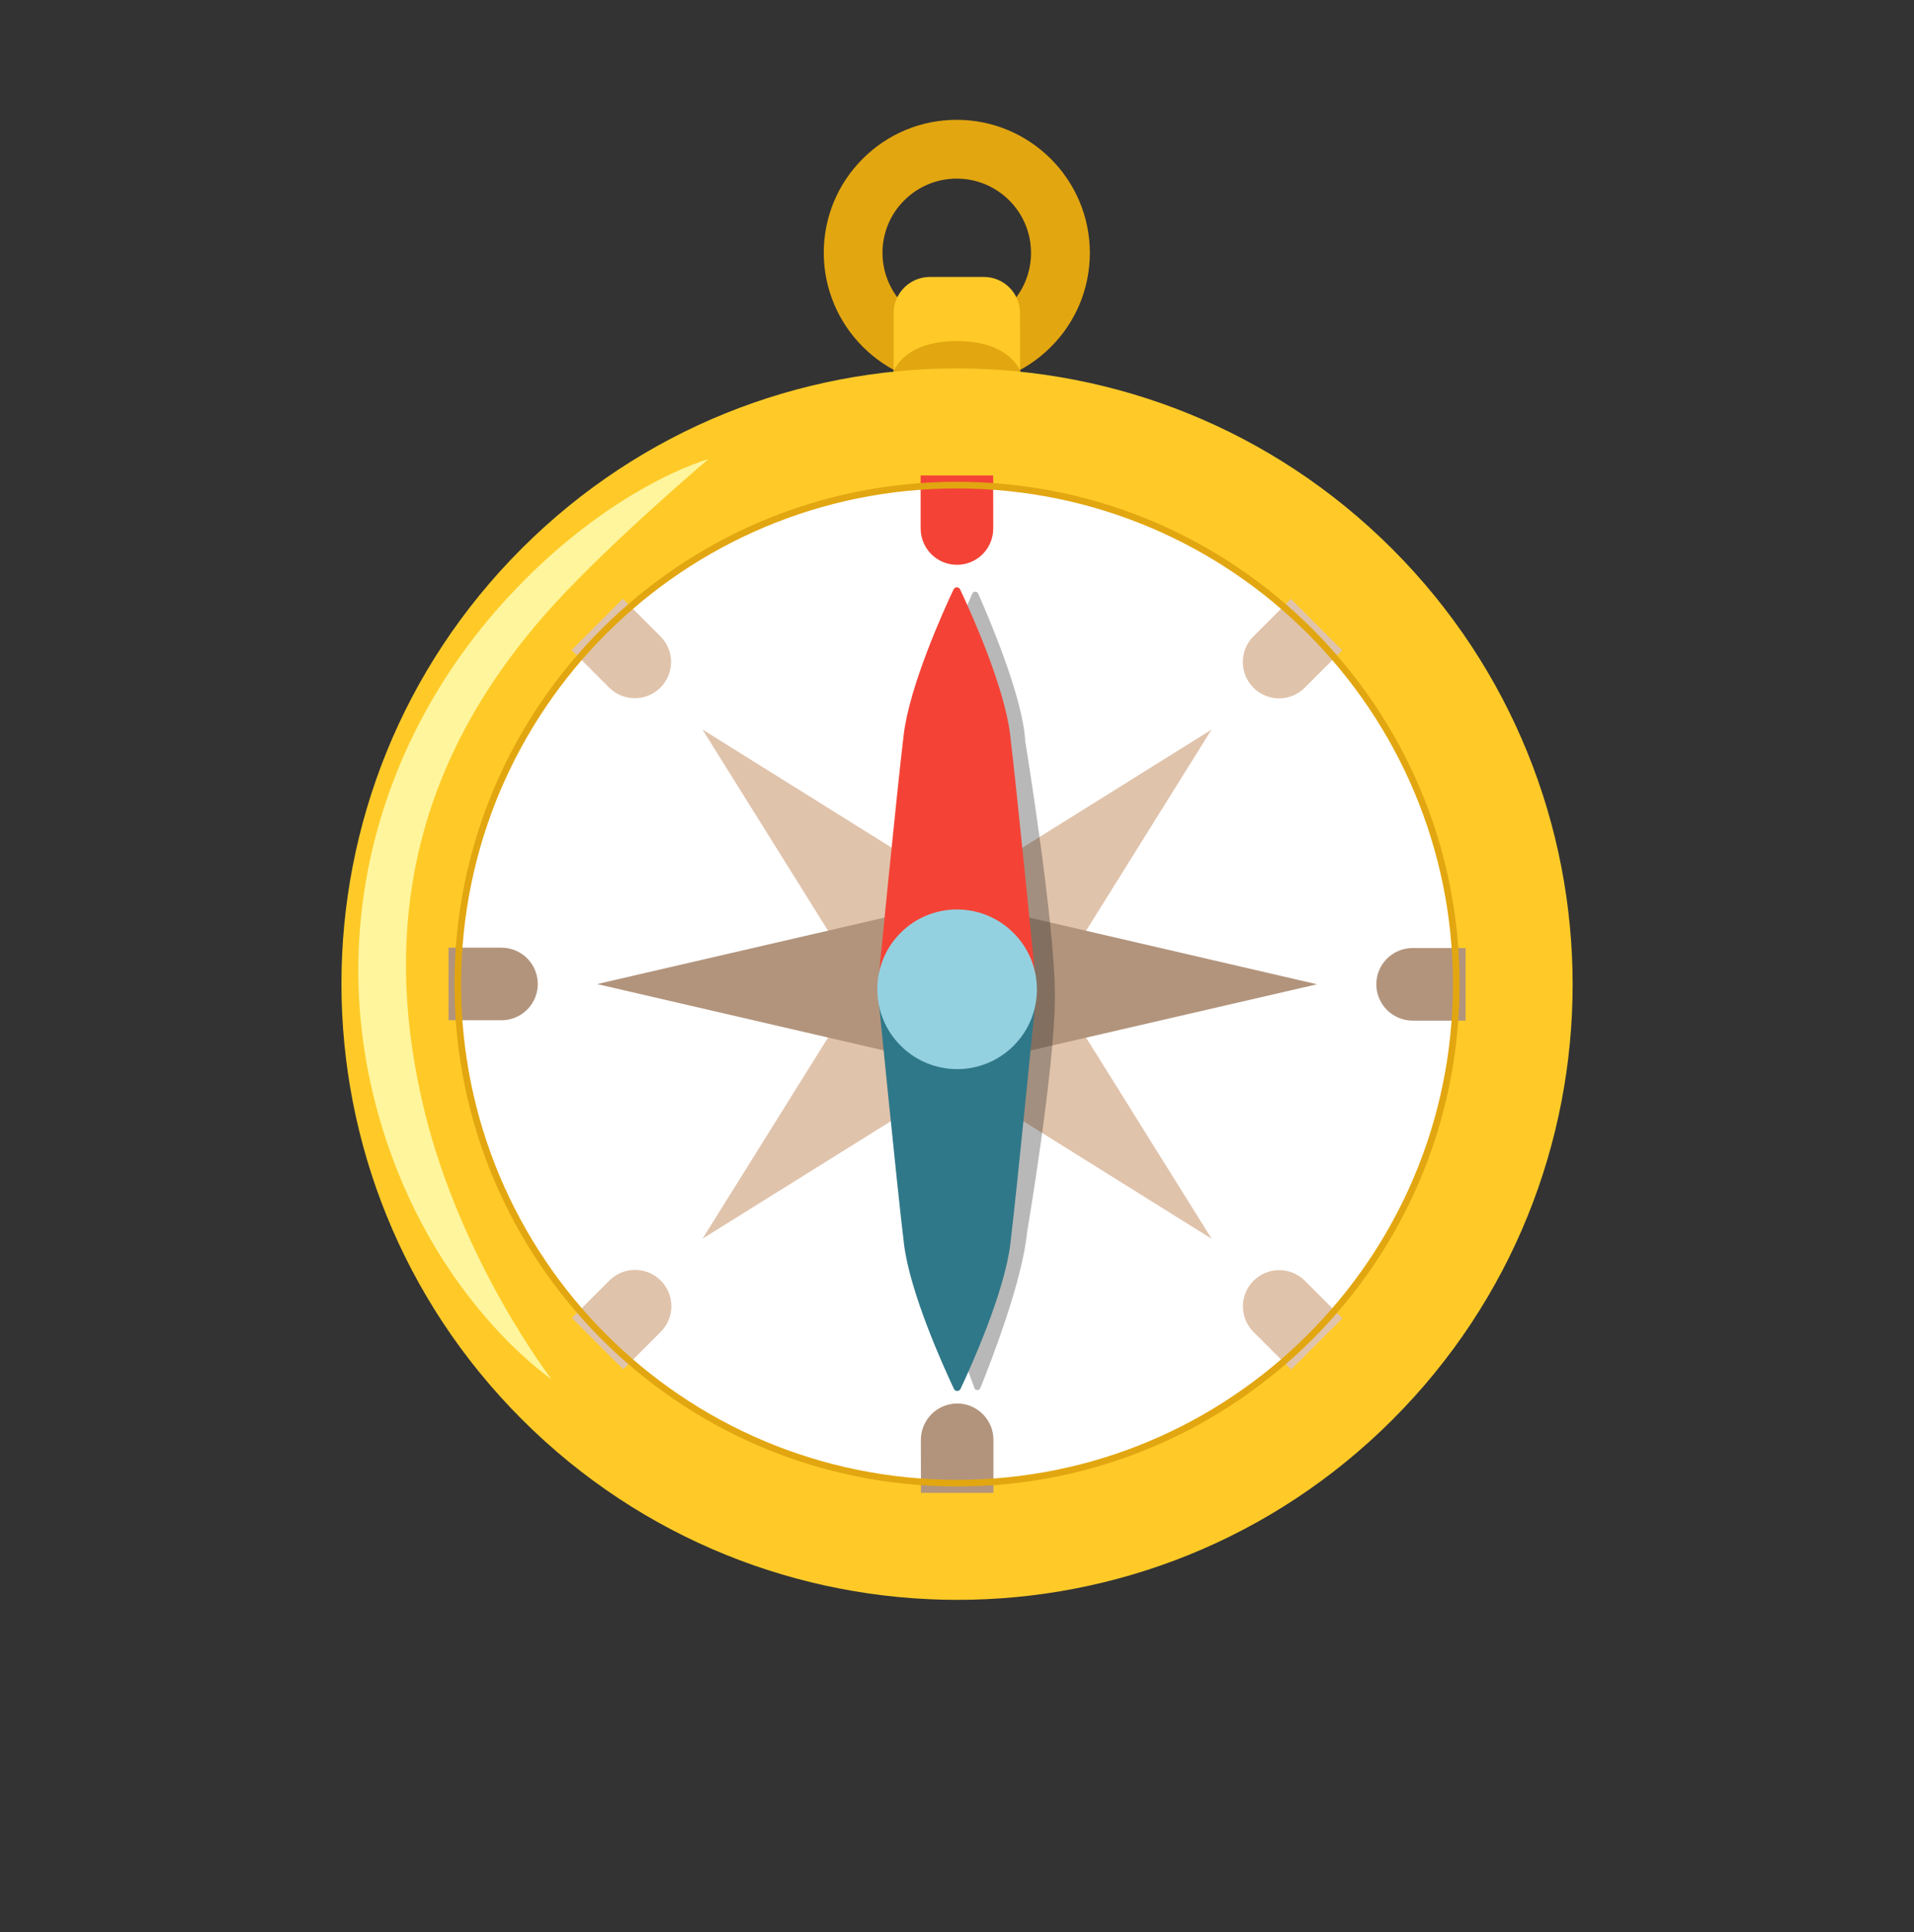 <svg width="108" height="109" viewBox="0 0 108 109" fill="none" xmlns="http://www.w3.org/2000/svg">
<rect x="0" y="0" width="108" height="109" fill="#333333" stroke="none"/>
<g clip-path="url(#clip0_149_2888)">
<path d="M53.983 6.76C51.98 6.76 50.094 7.543 48.68 8.957C47.265 10.371 46.482 12.257 46.482 14.261C46.486 18.399 49.854 21.766 53.992 21.77C55.995 21.77 57.881 20.988 59.296 19.573C60.714 18.155 61.493 16.273 61.497 14.265C61.493 10.127 58.126 6.76 53.983 6.76ZM49.795 14.265C49.795 13.146 50.233 12.093 51.02 11.306C51.807 10.519 52.864 10.077 53.983 10.077C56.299 10.077 58.18 11.958 58.176 14.269C58.177 14.82 58.069 15.366 57.858 15.874C57.647 16.383 57.337 16.845 56.947 17.233C56.156 18.024 55.103 18.462 53.988 18.458C51.681 18.458 49.799 16.576 49.795 14.265Z" fill="#E2A610"/>
<path d="M57.562 22.763L50.427 22.759L50.423 17.67C50.423 17.127 50.639 16.607 51.022 16.224C51.406 15.84 51.926 15.624 52.468 15.624L55.516 15.624C56.057 15.624 56.577 15.839 56.959 16.222C57.342 16.605 57.557 17.124 57.557 17.666L57.562 22.763Z" fill="#FFCA28"/>
<path d="M57.559 20.925C57.559 20.925 56.995 19.241 53.989 19.241C50.983 19.241 50.424 20.954 50.424 20.954L50.428 22.76L57.563 22.764L57.559 20.925Z" fill="#E2A610"/>
<path d="M78.573 80.091C92.133 66.531 92.126 44.537 78.556 30.967C64.986 17.398 42.993 17.39 29.432 30.951C15.872 44.511 15.879 66.504 29.449 80.074C43.019 93.644 65.012 93.651 78.573 80.091Z" fill="#FFCA28"/>
<path d="M73.92 75.439C84.914 64.445 84.908 46.615 73.907 35.614C62.906 24.613 45.076 24.608 34.082 35.602C23.088 46.596 23.094 64.426 34.095 75.427C45.096 86.428 62.926 86.433 73.92 75.439Z" fill="white"/>
<path d="M59.403 55.524L68.369 69.887L54.007 60.921L39.644 69.878L48.606 55.52L39.636 41.154L54.002 50.124L68.361 41.162L59.403 55.524Z" fill="#E0C3AB"/>
<path d="M57.816 51.706L74.316 55.528L57.82 59.338L54.01 75.834L50.188 59.334L33.691 55.516L50.184 51.702L53.998 35.209L57.816 51.706Z" fill="#B2947C"/>
<path opacity="0.32" d="M57.955 69.509C57.955 69.509 59.525 60.287 59.525 56.195C59.533 52.103 57.845 41.778 57.845 41.778C57.719 39.336 55.774 34.79 55.193 33.485C55.13 33.346 54.932 33.342 54.869 33.481C54.36 34.622 52.777 38.267 52.116 41.252C51.295 44.985 50.55 52.39 50.55 56.187C50.55 59.983 51.742 66.108 52.331 69.501C52.828 72.338 54.461 76.901 54.983 78.307C55.038 78.463 55.256 78.463 55.315 78.311C55.892 76.901 57.694 72.262 57.955 69.509Z" fill="#212121"/>
<path d="M56.997 41.435C56.664 38.695 54.779 34.528 54.176 33.252C54.105 33.096 53.886 33.096 53.806 33.252C53.204 34.528 51.327 38.695 50.994 41.435C50.599 44.702 49.513 55.798 49.513 55.798L58.483 55.802C58.487 55.798 57.392 44.702 56.997 41.435Z" fill="#F44336"/>
<path d="M51.008 70.173C51.34 72.913 53.226 77.081 53.828 78.356C53.899 78.512 54.118 78.512 54.198 78.356C54.8 77.081 56.678 72.913 57.01 70.173C57.406 66.907 58.492 55.811 58.492 55.811L49.517 55.811C49.517 55.811 50.608 66.903 51.008 70.173Z" fill="#2F7889"/>
<path d="M57.192 58.997C58.95 57.24 58.948 54.388 57.188 52.629C55.428 50.869 52.577 50.867 50.819 52.624C49.062 54.382 49.063 57.233 50.823 58.993C52.583 60.753 55.434 60.755 57.192 58.997Z" fill="#94D1E0"/>
<path d="M53.995 31.863C53.452 31.863 52.932 31.647 52.549 31.264C52.165 30.88 51.95 30.36 51.949 29.818L51.949 26.821L56.041 26.821L56.045 29.813C56.045 30.083 55.993 30.35 55.89 30.599C55.788 30.848 55.636 31.074 55.446 31.265C55.255 31.455 55.029 31.606 54.78 31.709C54.531 31.812 54.264 31.864 53.995 31.863Z" fill="#F44336"/>
<path d="M54.011 79.178C54.553 79.178 55.073 79.394 55.457 79.778C55.84 80.161 56.056 80.681 56.056 81.224L56.056 84.221L51.965 84.221L51.961 81.228C51.962 80.685 52.178 80.164 52.562 79.779C52.947 79.395 53.467 79.179 54.011 79.178Z" fill="#B2947C"/>
<path d="M70.726 38.797C69.927 37.997 69.927 36.7 70.726 35.901L72.839 33.788L75.736 36.684L73.622 38.797C73.238 39.181 72.718 39.397 72.174 39.397C71.631 39.397 71.11 39.181 70.726 38.797ZM37.283 72.24C38.082 73.04 38.082 74.337 37.283 75.136L35.169 77.25L32.273 74.353L34.387 72.24C35.186 71.441 36.483 71.441 37.283 72.24Z" fill="#E0C3AB"/>
<path d="M77.66 55.529C77.66 54.986 77.876 54.466 78.26 54.083C78.643 53.699 79.163 53.484 79.706 53.483L82.698 53.487L82.698 57.579L79.701 57.579C79.159 57.576 78.641 57.358 78.258 56.974C77.876 56.59 77.661 56.071 77.66 55.529ZM30.346 55.512C30.346 56.054 30.13 56.575 29.746 56.958C29.363 57.342 28.843 57.557 28.3 57.558L25.308 57.554L25.308 53.462L28.305 53.462C28.846 53.465 29.365 53.682 29.748 54.066C30.13 54.45 30.345 54.97 30.346 55.512Z" fill="#B2947C"/>
<path d="M70.732 72.254C71.532 71.454 72.828 71.454 73.628 72.254L75.745 74.371L72.854 77.263L70.736 75.146C70.545 74.957 70.394 74.731 70.29 74.484C70.187 74.236 70.133 73.969 70.133 73.701C70.132 73.432 70.185 73.166 70.288 72.918C70.391 72.669 70.542 72.444 70.732 72.254ZM37.267 38.789C36.883 39.173 36.362 39.389 35.819 39.389C35.276 39.389 34.755 39.173 34.371 38.789L32.254 36.672L35.146 33.78L37.263 35.897C38.067 36.693 38.067 37.989 37.267 38.789Z" fill="#E0C3AB"/>
<path d="M82.161 56.257C82.568 40.714 70.29 27.785 54.737 27.378C39.185 26.971 26.248 39.241 25.841 54.784C25.435 70.326 37.713 83.255 53.265 83.662C68.818 84.069 81.755 71.799 82.161 56.257Z" stroke="#E2A610" stroke-width="0.375" stroke-miterlimit="10"/>
<path d="M31.118 77.806C31.118 77.806 25.705 74.177 22.485 66.201C17.737 54.431 20.772 42.304 28.572 33.797C34.423 27.415 39.967 25.904 39.967 25.904C39.967 25.904 34.583 30.471 31.304 34.053C23.394 42.695 21.42 52.221 23.937 62.618C26.017 71.18 31.118 77.806 31.118 77.806Z" fill="#FFF59D"/>
</g>
<defs>
<clipPath id="clip0_149_2888">
<rect width="76.198" height="76.198" fill="white" transform="translate(0.121 54.148) rotate(-45)"/>
</clipPath>
</defs>
</svg>
